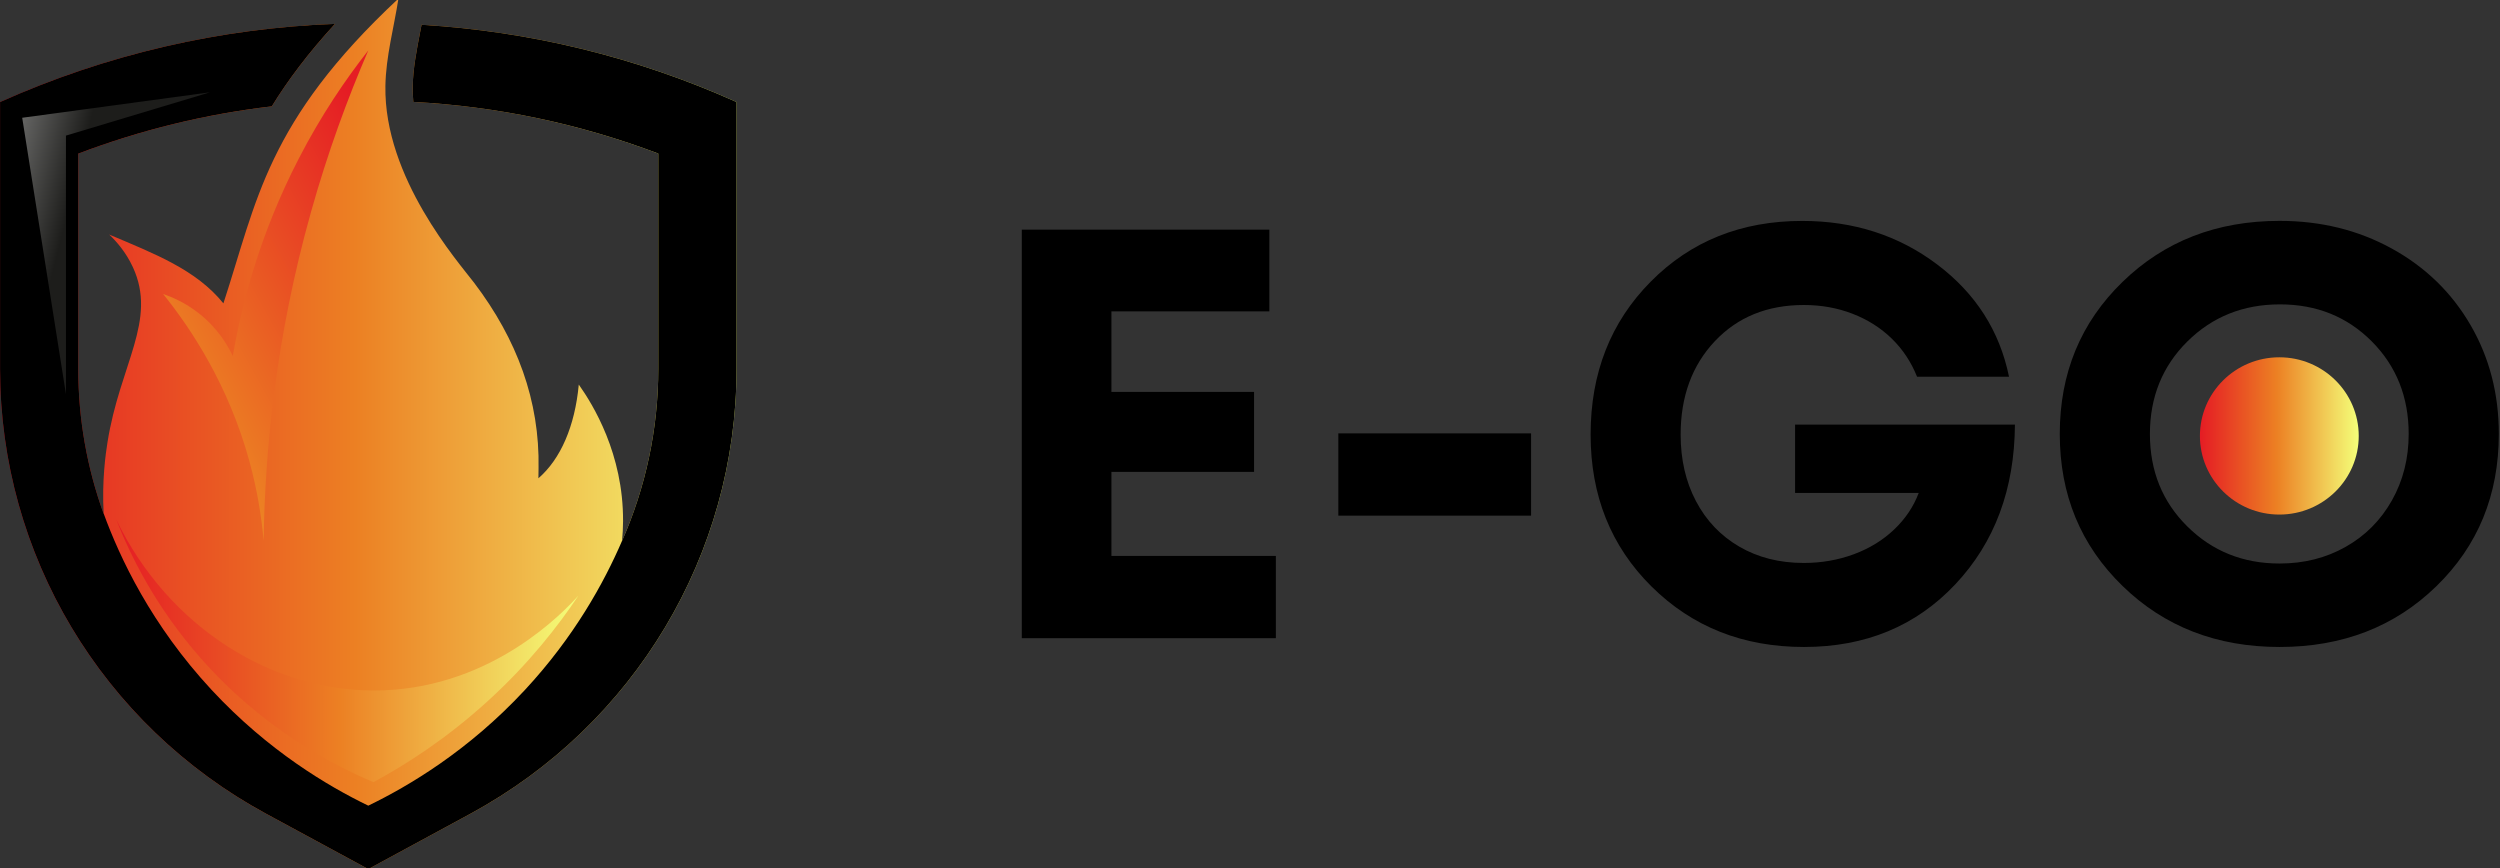 <?xml version="1.0" encoding="UTF-8"?> <svg xmlns="http://www.w3.org/2000/svg" width="144" height="50" viewBox="0 0 144 50" fill="none"><rect x="0" y="0" width="144" height="50" fill="#333333" stroke="none"/> <g clip-path="url(#clip0_110_106)"> <path d="M24.281 1.429C24.257 1.553 24.232 1.677 24.209 1.799C23.994 2.907 23.79 3.953 23.774 4.974C23.769 5.273 23.781 5.573 23.808 5.87C28.658 6.133 33.385 7.129 37.918 8.846V21.254C37.918 24.724 37.184 28.084 35.831 31.157C35.865 30.794 35.886 30.415 35.888 30.02C35.908 26.135 34.149 23.297 33.338 22.151C33.113 24.561 32.286 26.448 31.012 27.549L31.02 26.987C31.096 23.083 29.778 19.544 27.318 16.299C26.41 15.102 22.108 10.244 22.199 4.949C22.228 3.253 22.693 1.576 22.951 -0.083C15.347 7.021 14.81 11.549 12.868 17.474C11.291 15.521 8.875 14.61 6.289 13.509C6.695 13.894 7.248 14.512 7.653 15.386C9.074 18.463 6.903 20.976 6.189 25.49C6.089 26.126 5.863 27.659 5.971 29.602C5.017 26.964 4.508 24.148 4.508 21.258V8.85C8.113 7.483 11.839 6.574 15.655 6.127C16.574 4.635 17.745 3.068 19.295 1.378C12.701 1.622 6.148 3.123 0.004 5.881V21.258C0.004 31.928 5.879 41.749 15.331 46.874L21.213 50.059L27.098 46.871C36.549 41.745 42.424 31.925 42.424 21.254V5.877C36.636 3.277 30.485 1.796 24.281 1.429Z" fill="url(#paint0_linear_110_106)"></path> <path d="M24.281 1.429C24.257 1.553 24.232 1.677 24.209 1.799C23.994 2.907 23.79 3.953 23.774 4.974C23.769 5.273 23.781 5.573 23.808 5.87C28.658 6.133 33.385 7.129 37.918 8.846V21.254C37.918 24.724 37.184 28.084 35.831 31.157C35.831 31.154 35.831 31.149 35.833 31.145C34.786 33.578 33.064 36.694 30.235 39.741C26.972 43.254 23.529 45.283 21.213 46.406C18.897 45.283 15.454 43.254 12.191 39.741C8.709 35.991 6.903 32.132 5.969 29.575C5.969 29.584 5.969 29.591 5.971 29.6C5.017 26.962 4.508 24.146 4.508 21.256V8.848C8.113 7.481 11.839 6.572 15.655 6.126C16.574 4.633 17.745 3.067 19.295 1.376C12.701 1.62 6.148 3.122 0.004 5.879V21.256C0.004 31.927 5.879 41.747 15.331 46.873L21.213 50.059L27.098 46.871C36.549 41.745 42.424 31.925 42.424 21.254V5.877C36.636 3.277 30.485 1.796 24.281 1.429Z" fill="black"></path> <path d="M6.688 29.91C7.498 31.976 8.944 34.927 11.532 37.878C15.14 41.99 19.176 44.067 21.511 45.052C23.371 44.047 25.721 42.55 28.12 40.359C30.483 38.203 32.163 36.038 33.319 34.305C32.48 35.237 28.437 39.526 22.086 39.762C15.761 39.998 9.678 36.118 6.688 29.91Z" fill="url(#paint1_linear_110_106)"></path> <path d="M9.398 16.935C9.932 17.116 10.685 17.442 11.451 18.044C12.559 18.915 13.135 19.923 13.411 20.503C13.928 17.486 14.973 13.47 17.203 9.146C18.49 6.648 19.902 4.575 21.214 2.904C20.029 5.645 18.882 8.756 17.912 12.215C15.889 19.427 15.258 25.935 15.186 31.149C15.066 29.773 14.819 28.217 14.359 26.543C13.162 22.193 11.041 18.978 9.398 16.935Z" fill="url(#paint2_linear_110_106)"></path> <path d="M12.096 5.316L3.799 7.811V22.705L1.279 6.783L12.096 5.316Z" fill="url(#paint3_linear_110_106)"></path> <path d="M64.018 32.021H73.489V36.76H58.855V13.228H73.115V17.935H64.018V22.574H72.234V27.18H64.018V32.021Z" fill="black"></path> <path d="M77.088 29.701V24.962H88.19V29.701H77.088Z" fill="black"></path> <path d="M103.396 24.456H116.06C116.036 28.177 114.895 31.243 112.631 33.651C110.366 36.059 107.459 37.266 103.907 37.266C100.4 37.266 97.475 36.106 95.132 33.787C92.79 31.468 91.619 28.547 91.619 25.03C91.619 21.488 92.772 18.553 95.082 16.222C97.391 13.89 100.298 12.725 103.805 12.725C106.769 12.725 109.362 13.559 111.579 15.231C113.796 16.899 115.179 19.059 115.72 21.701H110.423C110.082 20.849 109.595 20.115 108.962 19.5C108.329 18.885 107.576 18.408 106.703 18.071C105.831 17.734 104.899 17.568 103.901 17.568C101.795 17.568 100.086 18.263 98.774 19.654C97.463 21.044 96.805 22.837 96.805 25.033C96.805 26.468 97.098 27.746 97.687 28.864C98.275 29.985 99.106 30.858 100.181 31.485C101.257 32.112 102.494 32.426 103.898 32.426C104.917 32.426 105.879 32.257 106.784 31.923C107.689 31.586 108.463 31.11 109.108 30.494C109.754 29.879 110.223 29.177 110.518 28.393H103.396V24.456Z" fill="black"></path> <path d="M131.304 37.266C127.683 37.266 124.665 36.095 122.258 33.752C119.847 31.408 118.643 28.491 118.643 24.994C118.643 21.497 119.847 18.577 122.258 16.237C124.668 13.893 127.683 12.722 131.304 12.722C133.682 12.722 135.836 13.254 137.772 14.319C139.708 15.385 141.217 16.852 142.304 18.725C143.391 20.598 143.932 22.686 143.932 24.994C143.932 28.512 142.731 31.438 140.332 33.769C137.936 36.101 134.925 37.266 131.304 37.266ZM131.304 32.459C132.708 32.459 133.975 32.139 135.107 31.5C136.239 30.861 137.127 29.97 137.772 28.828C138.417 27.686 138.74 26.408 138.74 24.997C138.74 22.867 138.032 21.092 136.619 19.669C135.203 18.246 133.44 17.532 131.322 17.532C129.207 17.532 127.429 18.246 125.992 19.669C124.555 21.092 123.835 22.87 123.835 24.997C123.835 27.127 124.552 28.902 125.992 30.325C127.429 31.748 129.201 32.459 131.304 32.459Z" fill="black"></path> <path d="M131.289 29.639C133.815 29.639 135.863 27.611 135.863 25.11C135.863 22.608 133.815 20.58 131.289 20.58C128.763 20.58 126.715 22.608 126.715 25.11C126.715 27.611 128.763 29.639 131.289 29.639Z" fill="url(#paint4_linear_110_106)"></path> </g> <defs> <linearGradient id="paint0_linear_110_106" x1="0.002" y1="24.986" x2="42.424" y2="24.986" gradientUnits="userSpaceOnUse"> <stop stop-color="#E51C24"></stop> <stop offset="0.483" stop-color="#EC8023"></stop> <stop offset="1" stop-color="#F4FF79"></stop> </linearGradient> <linearGradient id="paint1_linear_110_106" x1="6.688" y1="37.481" x2="33.322" y2="37.481" gradientUnits="userSpaceOnUse"> <stop stop-color="#E51C24"></stop> <stop offset="0.483" stop-color="#EC8023"></stop> <stop offset="1" stop-color="#F4FF79"></stop> </linearGradient> <linearGradient id="paint2_linear_110_106" x1="24.732" y1="13.478" x2="-4.581" y2="29.724" gradientUnits="userSpaceOnUse"> <stop stop-color="#E51C24"></stop> <stop offset="0.483" stop-color="#EC8023"></stop> <stop offset="1" stop-color="#F4FF79"></stop> </linearGradient> <linearGradient id="paint3_linear_110_106" x1="-8.205" y1="10.062" x2="3.712" y2="13.033" gradientUnits="userSpaceOnUse"> <stop stop-color="white"></stop> <stop offset="1" stop-color="#1D1D1B"></stop> </linearGradient> <linearGradient id="paint4_linear_110_106" x1="126.715" y1="25.11" x2="135.86" y2="25.11" gradientUnits="userSpaceOnUse"> <stop stop-color="#E51C24"></stop> <stop offset="0.483" stop-color="#EC8023"></stop> <stop offset="1" stop-color="#F4FF79"></stop> </linearGradient> <clipPath id="clip0_110_106"> <rect width="144" height="50" fill="white"></rect> </clipPath> </defs> </svg> 